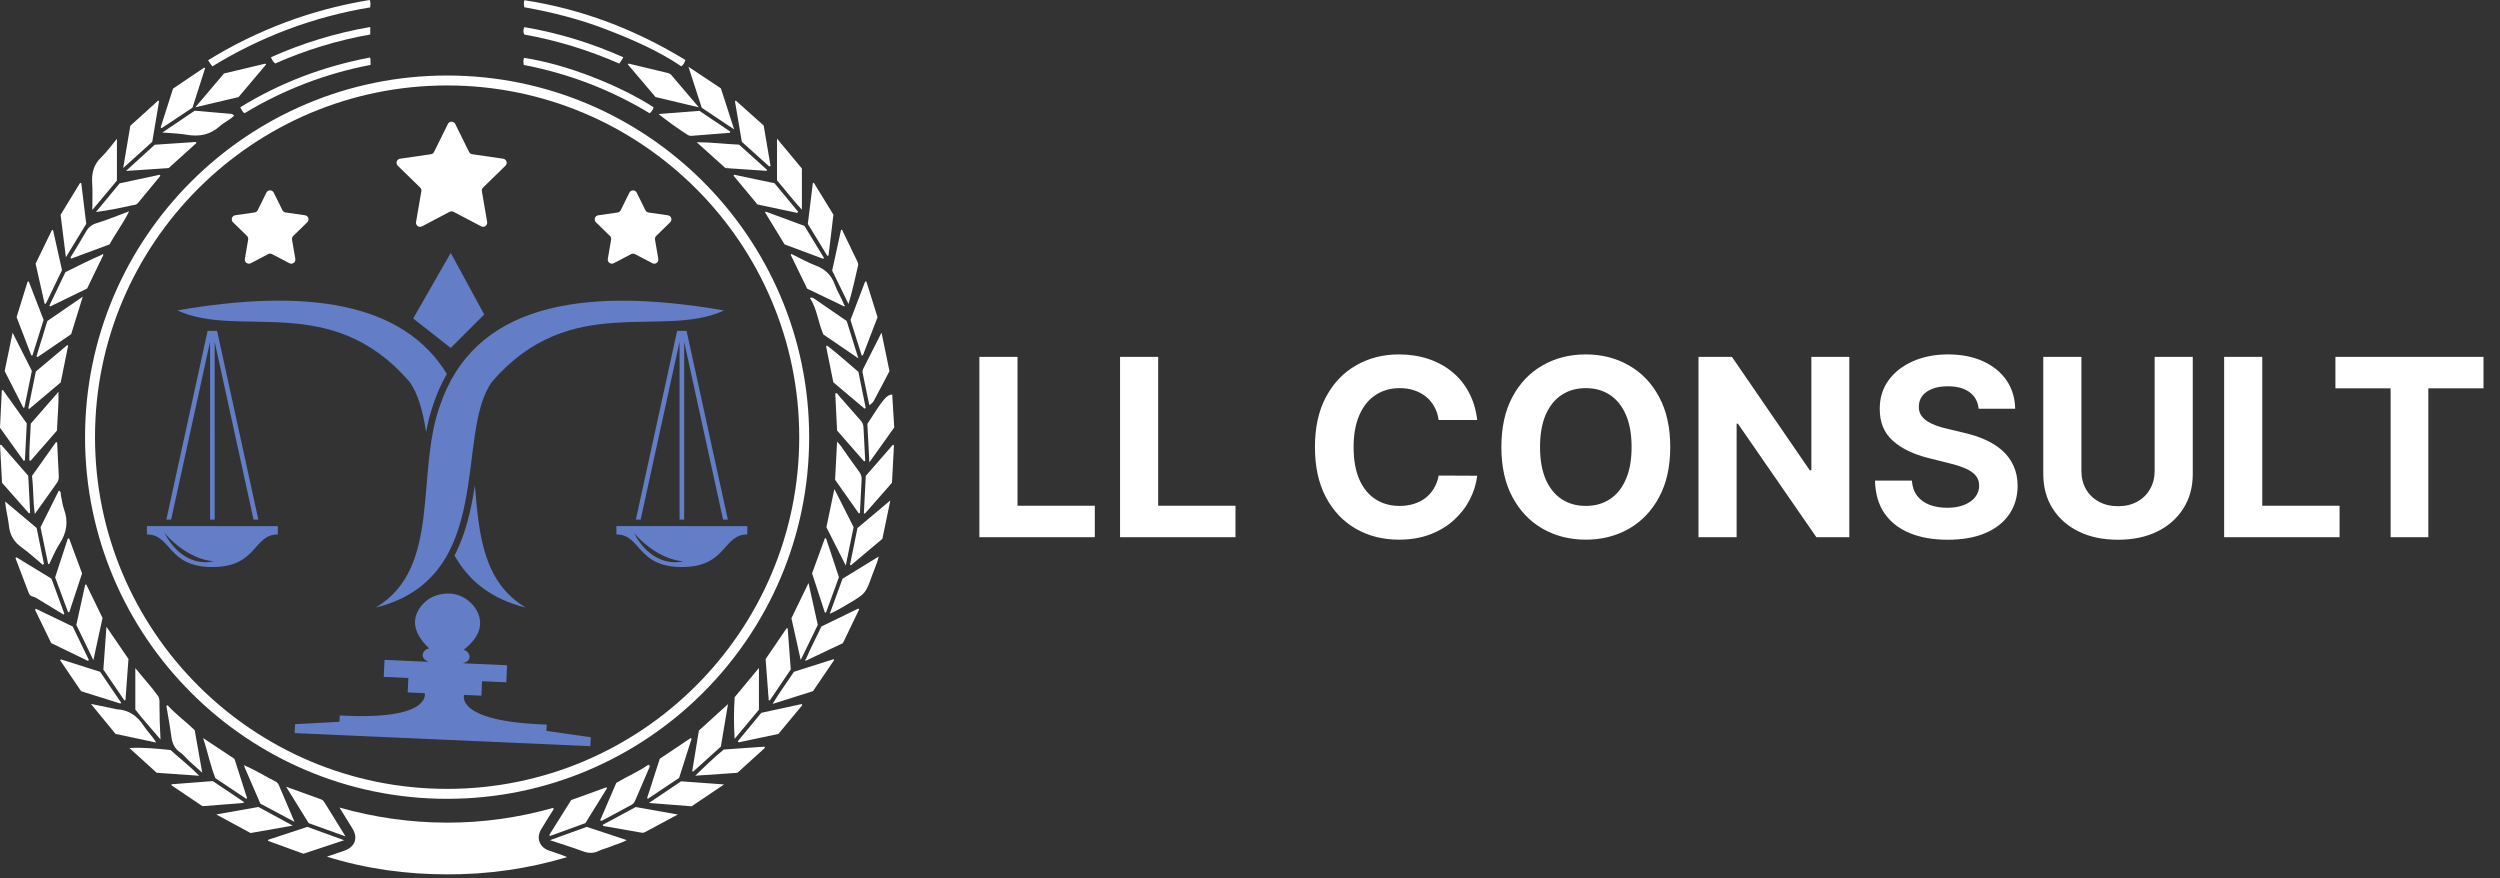 <svg width="242" height="85" viewBox="0 0 242 85" fill="none" xmlns="http://www.w3.org/2000/svg">
<rect x="0" y="0" width="242" height="85" fill="#333333" stroke="none"/>
<path d="M48.707 15.364L45.707 14.929C45.644 14.92 45.583 14.895 45.531 14.857C45.479 14.82 45.437 14.77 45.408 14.712L44.068 11.999C44.035 11.932 43.985 11.876 43.922 11.837C43.859 11.797 43.786 11.777 43.712 11.777C43.637 11.777 43.565 11.797 43.502 11.837C43.439 11.876 43.388 11.932 43.355 11.999L42.015 14.712C41.986 14.77 41.944 14.82 41.892 14.857C41.84 14.895 41.779 14.92 41.715 14.929L38.723 15.364C38.65 15.375 38.582 15.406 38.525 15.454C38.469 15.502 38.427 15.565 38.404 15.635C38.382 15.706 38.379 15.781 38.396 15.853C38.414 15.924 38.451 15.99 38.503 16.042L40.673 18.158C40.719 18.203 40.754 18.259 40.774 18.32C40.794 18.381 40.798 18.447 40.787 18.51L40.273 21.491C40.26 21.564 40.268 21.64 40.296 21.709C40.324 21.778 40.37 21.838 40.431 21.882C40.491 21.926 40.562 21.952 40.637 21.957C40.711 21.962 40.785 21.946 40.851 21.911L43.528 20.501C43.585 20.471 43.649 20.456 43.713 20.456C43.778 20.456 43.841 20.471 43.898 20.501L46.578 21.909C46.644 21.944 46.718 21.96 46.792 21.955C46.867 21.95 46.938 21.924 46.998 21.88C47.059 21.836 47.105 21.777 47.134 21.708C47.162 21.639 47.17 21.563 47.157 21.49L46.645 18.509C46.635 18.446 46.639 18.381 46.66 18.319C46.68 18.258 46.714 18.203 46.76 18.158L48.928 16.042C48.981 15.99 49.019 15.924 49.036 15.852C49.054 15.78 49.051 15.705 49.028 15.634C49.005 15.564 48.963 15.501 48.906 15.454C48.849 15.406 48.781 15.375 48.707 15.364ZM64.876 21.515C64.928 21.463 64.965 21.398 64.982 21.327C64.999 21.255 64.996 21.181 64.973 21.111C64.95 21.041 64.908 20.979 64.853 20.932C64.797 20.884 64.729 20.853 64.656 20.842L62.776 20.57C62.713 20.561 62.652 20.537 62.6 20.499C62.548 20.461 62.506 20.412 62.477 20.354L61.636 18.654C61.604 18.587 61.553 18.531 61.49 18.491C61.427 18.452 61.354 18.431 61.279 18.431C61.205 18.431 61.132 18.452 61.069 18.491C61.005 18.531 60.955 18.587 60.922 18.654L60.084 20.352C60.056 20.41 60.014 20.46 59.962 20.498C59.909 20.537 59.848 20.561 59.784 20.57L57.904 20.842C57.832 20.853 57.764 20.884 57.708 20.932C57.652 20.979 57.61 21.041 57.588 21.111C57.565 21.181 57.562 21.255 57.579 21.327C57.596 21.398 57.632 21.463 57.684 21.515L59.044 22.84C59.09 22.885 59.124 22.941 59.144 23.002C59.164 23.063 59.168 23.129 59.157 23.192L58.837 25.059C58.824 25.132 58.832 25.208 58.86 25.277C58.888 25.346 58.934 25.406 58.995 25.45C59.055 25.494 59.126 25.52 59.201 25.525C59.275 25.53 59.349 25.514 59.415 25.479L61.094 24.597C61.151 24.567 61.215 24.551 61.279 24.551C61.344 24.551 61.407 24.567 61.464 24.597L63.145 25.479C63.194 25.505 63.248 25.521 63.304 25.524C63.359 25.528 63.415 25.521 63.467 25.502C63.52 25.483 63.567 25.453 63.608 25.415C63.648 25.376 63.679 25.329 63.7 25.278C63.728 25.209 63.736 25.133 63.723 25.06L63.403 23.19C63.393 23.127 63.398 23.062 63.418 23.001C63.438 22.94 63.472 22.885 63.518 22.84L64.876 21.515ZM29.519 20.837L27.639 20.565C27.575 20.556 27.515 20.532 27.462 20.494C27.41 20.456 27.368 20.406 27.339 20.348L26.499 18.648C26.466 18.582 26.416 18.526 26.353 18.486C26.29 18.447 26.217 18.427 26.143 18.427C26.069 18.427 25.997 18.447 25.934 18.486C25.871 18.526 25.82 18.582 25.787 18.648L24.947 20.348C24.919 20.406 24.877 20.456 24.825 20.494C24.773 20.531 24.712 20.556 24.648 20.565L22.77 20.837C22.698 20.848 22.63 20.88 22.574 20.927C22.518 20.975 22.477 21.037 22.454 21.107C22.431 21.176 22.428 21.251 22.445 21.322C22.462 21.394 22.498 21.459 22.55 21.511L23.909 22.835C23.955 22.88 23.989 22.936 24.009 22.997C24.029 23.058 24.034 23.123 24.023 23.187L23.703 25.059C23.691 25.132 23.699 25.208 23.727 25.277C23.755 25.346 23.801 25.405 23.861 25.449C23.922 25.493 23.993 25.519 24.067 25.524C24.141 25.529 24.215 25.514 24.281 25.479L25.959 24.597C26.016 24.567 26.08 24.551 26.144 24.551C26.209 24.551 26.272 24.567 26.329 24.597L28.011 25.479C28.077 25.514 28.151 25.529 28.225 25.524C28.299 25.519 28.37 25.493 28.43 25.45C28.491 25.406 28.537 25.346 28.565 25.277C28.593 25.209 28.601 25.133 28.588 25.06L28.267 23.195C28.256 23.131 28.261 23.066 28.281 23.005C28.301 22.944 28.335 22.888 28.381 22.843L29.74 21.519C29.795 21.468 29.834 21.402 29.852 21.329C29.871 21.256 29.868 21.18 29.845 21.109C29.822 21.037 29.78 20.974 29.722 20.926C29.665 20.878 29.595 20.847 29.52 20.837H29.519ZM52.371 80.3C52.767 79.626 53.194 78.971 53.607 78.308L53.527 78.206C50.187 79.156 46.731 79.637 43.259 79.633C39.742 79.625 36.244 79.132 32.861 78.17C33.341 78.94 33.733 79.57 34.12 80.204C34.682 81.124 34.364 81.987 33.33 82.346L31.644 82.923C35.448 84.11 39.321 84.635 43.266 84.638C47.207 84.658 51.129 84.094 54.906 82.968C54.313 82.722 53.723 82.534 53.138 82.334C52.231 82.024 51.884 81.123 52.371 80.3ZM20.558 6.426C25.231 3.547 30.42 1.607 35.835 0.715C35.857 0.452 35.896 0.234 35.783 0C30.238 0.897 24.923 2.878 20.144 5.831L20.383 6.189C20.429 6.253 20.478 6.316 20.558 6.426ZM58.677 2.846C61.205 3.822 63.692 4.896 65.957 6.42C66.148 6.263 66.285 6.05 66.348 5.81C61.524 2.86 56.356 0.882 50.766 0.02C50.678 0.256 50.712 0.432 50.753 0.701C53.464 1.187 56.117 1.857 58.677 2.846ZM67.647 10.39C66.693 9.266 65.828 8.243 64.951 7.226C64.882 7.153 64.793 7.102 64.695 7.079C63.409 6.766 62.122 6.46 60.835 6.152L60.776 6.237L63.453 9.392L67.647 10.39ZM25.757 6.243L25.687 6.16L21.681 7.114L18.909 10.384L23.093 9.399L25.757 6.243ZM23.257 10.384C23.33 10.516 23.374 10.604 23.427 10.688C23.491 10.784 23.544 10.901 23.689 10.95C27.439 8.682 31.564 7.102 35.869 6.284V5.743C35.856 5.682 35.837 5.623 35.811 5.567C31.323 6.424 27.144 7.988 23.257 10.384ZM50.702 6.288C55.013 7.11 59.143 8.694 62.897 10.968C63.09 10.767 63.232 10.604 63.261 10.38C60.063 8.305 54.857 6.218 50.73 5.603C50.643 5.812 50.662 6.026 50.702 6.288ZM16.219 68.27L16.105 68.328C16.27 69.318 16.457 70.305 16.586 71.3C16.672 71.931 16.876 72.445 17.43 72.822C17.756 73.046 18.008 73.379 18.301 73.651C18.694 74.014 19.097 74.367 19.576 74.797L18.847 70.679C18.014 69.869 17.033 69.166 16.219 68.271V68.27ZM82.135 29.426C82.506 28.185 82.775 26.972 83.048 25.761C83.085 25.645 83.082 25.52 83.038 25.406C82.531 24.349 82.021 23.294 81.508 22.24L81.411 22.259L80.554 26.192L82.135 29.426Z" fill="white"/>
<path d="M33.446 80.966C32.704 79.768 32.045 78.709 31.393 77.645C31.323 77.522 31.211 77.427 31.078 77.378C29.986 76.982 28.894 76.588 27.695 76.155L29.877 79.677L33.446 80.966ZM29.755 80.041L25.961 81.291L25.955 81.401L29.374 82.641L33.311 81.334L29.755 80.041ZM25.015 78.116L20.93 78.838L24.253 80.637L28.338 79.919L25.015 78.116ZM77.622 16.311L75.215 13.417V17.457C76.043 18.419 76.763 19.38 77.622 20.297V16.311ZM74.211 16.538L74.257 16.448L71.543 14.002C70.19 13.943 68.868 13.774 67.437 13.767L70.219 16.268L74.211 16.538ZM19.659 71.445C20.101 72.745 20.346 74.07 20.849 75.322L23.833 77.324L23.918 77.267L22.698 73.454L19.659 71.445ZM28.511 79.553C27.967 78.284 27.483 77.162 27.007 76.038C26.957 75.883 26.851 75.753 26.711 75.671C25.705 75.171 24.759 74.556 23.721 74.119L23.725 74.112H23.718C23.598 74.192 23.685 74.288 23.718 74.362C24.209 75.506 24.705 76.647 25.203 77.792L28.511 79.553ZM13.894 70.237C13.272 69.281 12.441 68.713 11.284 68.657C11.186 68.642 11.089 68.619 10.994 68.589L8.8 68.137L11.186 71.044L15.121 71.877C14.72 71.221 14.241 70.774 13.894 70.237ZM16.507 72.601C15.182 72.471 13.875 72.329 12.523 72.409L15.168 74.805L19.289 75.093C18.337 74.131 17.379 73.398 16.507 72.601ZM73.695 69C72.925 69.936 72.173 70.843 71.423 71.751L71.501 71.861L75.352 71.043L77.655 68.267L77.617 68.151L73.695 69ZM71.111 71.519L73.465 68.697V64.657L71.115 67.489C71.029 68.831 71.028 70.177 71.111 71.519ZM15.287 67.358C14.628 66.431 13.842 65.61 13.099 64.673V68.685C13.861 69.685 14.681 70.555 15.538 71.582C15.47 70.446 15.436 69.309 15.437 68.171C15.437 67.896 15.469 67.614 15.287 67.358ZM23.592 77.62L20.599 75.61L16.615 75.916C16.608 75.948 16.601 75.982 16.593 76.012L19.598 78.038L23.583 77.728C23.585 77.697 23.587 77.658 23.592 77.62ZM71.01 17.008L73.32 19.79L77.172 20.608L77.258 20.498L74.971 17.736L71.064 16.913L71.01 17.008ZM12.197 16.547L16.325 16.27L19.007 13.848L18.97 13.743L14.975 14.011L12.197 16.547ZM71.066 12.527C70.606 11.101 70.188 9.804 69.783 8.553L66.645 6.467L67.926 10.428C68.956 11.118 69.953 11.783 71.066 12.527ZM76.851 65.03C76.201 66.04 75.469 66.983 74.788 68.14L78.702 66.901L80.744 63.893L80.686 63.809L76.851 65.03ZM80.202 24.725L80.674 20.781L78.777 17.686L78.681 17.74C78.521 19.057 78.361 20.374 78.199 21.677L80.089 24.769L80.202 24.725ZM15.403 9.771L15.295 9.749L12.615 12.175C12.392 13.496 12.172 14.807 11.925 16.263L14.737 13.729L15.403 9.771ZM74.463 16.114L74.59 16.062L73.924 12.149L71.228 9.739L71.145 9.809L71.81 13.731L74.463 16.114ZM83.808 46.065L83.622 49.683L83.719 49.721L86.343 46.731L86.536 43.117L86.435 43.049L83.808 46.065ZM74.059 20.565C74.692 21.601 75.324 22.638 75.949 23.658L79.69 25.054L79.76 24.967L77.872 21.867L74.125 20.485L74.059 20.565ZM83.409 34.402H83.526L84.947 30.705L83.863 27.243L83.746 27.257L82.326 30.972L83.409 34.402ZM66.975 13.145L70.645 12.857C70.66 12.818 70.675 12.779 70.69 12.74L67.706 10.73L63.747 11.036C64.652 11.757 65.592 12.431 66.565 13.056C66.688 13.132 66.832 13.162 66.975 13.145ZM12.039 67.8L12.146 67.762C12.242 66.423 12.338 65.084 12.435 63.789L10.305 60.67C10.199 62.15 10.102 63.489 10.005 64.813L12.039 67.8ZM80.317 59.418C80.98 59.134 81.541 58.786 82.111 58.449C83.785 57.459 83.791 57.463 84.447 55.627C84.64 55.073 84.906 54.537 85.063 53.872L81.557 56.02C81.137 57.175 80.729 58.298 80.317 59.418ZM77.509 63.887L79.162 60.491C78.865 59.145 78.585 57.861 78.265 56.436L76.61 59.842C76.905 61.166 77.19 62.459 77.509 63.887ZM58.347 79.841L58.367 79.949L62.047 80.594C62.165 80.624 62.29 80.614 62.402 80.566C63.434 80.015 64.465 79.461 65.612 78.846L61.537 78.122L58.347 79.841ZM18.632 10.422L19.859 6.594L19.763 6.546L16.751 8.576L15.548 12.336L15.648 12.405L18.632 10.423V10.422ZM70.062 72.555C69.099 73.33 68.24 74.19 67.295 75.088L71.38 74.808L74.05 72.387L74.006 72.275L70.062 72.555ZM83.754 44.618L83.583 41.318C83.562 41.077 83.458 40.85 83.287 40.678C82.593 39.892 81.912 39.097 81.215 38.315C81.127 38.219 81.079 38.002 80.854 38.086L81.028 41.673L83.638 44.655L83.754 44.618ZM8.347 21.666L7.867 17.73L7.751 17.708L5.866 20.794C6.033 22.121 6.198 23.44 6.379 24.899L8.347 21.666ZM15.721 12.827C16.603 12.904 17.351 12.915 18.077 13.043C19.299 13.259 20.367 13.043 21.303 12.195C21.713 11.824 22.253 11.61 22.661 11.195C22.565 11.124 22.51 11.039 22.445 11.033C21.241 10.922 20.037 10.82 18.846 10.717L15.721 12.827ZM79.51 60.644C79.029 61.702 78.46 62.712 78.024 63.792C77.954 63.832 77.919 63.882 77.984 63.968L78.114 63.906L81.594 62.256L83.167 58.986L83.081 58.909L79.51 60.644ZM67.107 74.685L69.777 72.272L70.472 68.158L67.655 70.716C67.435 72.041 67.218 73.348 67.003 74.654L67.108 74.684L67.107 74.685ZM78.407 28.847C79.105 29.937 79.202 31.245 79.703 32.378L83.087 34.686L81.962 31.073C80.921 30.358 79.888 29.651 78.86 28.939C78.706 28.833 78.559 28.747 78.407 28.847ZM4.435 29.396L6.002 26.149L5.135 22.277L5.029 22.267L3.445 25.524L4.32 29.403L4.435 29.396ZM79.957 59.29L81.209 55.872L79.958 52.1L79.846 52.111L78.609 55.5L79.849 59.301L79.957 59.29ZM55.292 77.444L53.158 80.842L53.254 80.918L56.667 79.678L58.767 76.288L58.694 76.213L55.292 77.444ZM74.112 63.798C74.208 65.139 74.312 66.461 74.412 67.783L74.523 67.792L76.545 64.805C76.449 63.468 76.347 62.147 76.248 60.827L76.141 60.818L74.112 63.798ZM65.739 75.297L66.948 71.502L66.851 71.45L63.867 73.446L62.641 77.253L62.721 77.318L65.739 75.297ZM82.278 54.672L82.367 54.722L85.414 52.159C85.667 50.929 85.908 49.755 86.184 48.442L83.002 51.115C82.752 52.321 82.516 53.496 82.278 54.672ZM2.145 53.029C2.847 53.521 3.474 54.119 4.135 54.671L4.253 54.581L3.545 51.106L0.498 48.544C0.559 49.374 0.788 50.131 0.866 50.904C0.963 51.84 1.384 52.494 2.145 53.029ZM82.628 51.025L80.766 47.335L79.996 51.038L81.869 54.738L82.628 51.025ZM8.935 20.33L11.319 17.476V13.436C10.802 14.055 10.363 14.686 9.821 15.203C9.087 15.906 8.858 16.717 8.922 17.703C8.982 18.529 8.935 19.369 8.935 20.33ZM62.821 77.726L66.951 78.05L70.089 75.934L65.931 75.631L62.821 77.726ZM83.239 49.654C83.292 48.588 83.34 47.521 83.403 46.455C83.429 46.175 83.348 45.895 83.176 45.673C82.695 45.027 82.24 44.361 81.769 43.708C81.556 43.411 81.374 43.086 81.029 42.751C80.959 44.058 80.895 45.257 80.836 46.44L83.138 49.704L83.239 49.654ZM2.362 39.438L3.084 35.9L1.221 32.208C0.946 33.533 0.704 34.708 0.451 35.918L2.262 39.476L2.362 39.438ZM53.235 81.33C54.375 81.71 55.395 82.022 56.393 82.394C56.936 82.597 57.426 82.63 57.956 82.37C58.315 82.194 58.717 82.11 59.09 81.955C59.597 81.747 60.138 81.615 60.668 81.322L56.794 80.042L53.235 81.33ZM11.719 68.012L9.692 65.031L5.907 63.832L5.818 63.908L7.852 66.908L11.667 68.108L11.719 68.012ZM2.74 39.535L2.836 39.579L5.876 37.018L6.597 33.459L6.501 33.412L3.47 35.962C3.22 37.167 2.98 38.351 2.74 39.535ZM2.41 44.556L2.592 40.988L0.281 37.748L0.176 37.792C0.116 38.996 0.058 40.202 0 41.407L2.299 44.612L2.41 44.556ZM3.144 34.4L4.221 30.967L2.782 27.239L2.671 27.267L1.606 30.697C2.087 31.957 2.561 33.182 3.031 34.407L3.144 34.4ZM12.739 19.888C12.949 19.842 13.187 19.855 13.347 19.66C14.073 18.777 14.8 17.895 15.529 17.015L15.444 16.919L11.581 17.749L9.287 20.523C10.487 20.371 11.614 20.134 12.739 19.888ZM3.532 34.493L3.633 34.569L6.888 32.347L8.01 28.721L4.582 31.072L3.532 34.493ZM2.918 49.635L2.736 46.058L0.108 43.046L0.006 43.098L0.198 46.736L2.804 49.689L2.918 49.635ZM83.097 36.001C82.103 35.136 81.11 34.27 80.072 33.456L79.963 33.52L80.667 37.008L83.687 39.554L83.799 39.485C83.569 38.349 83.341 37.212 83.097 36.001ZM58.253 79.45C59.211 78.938 60.166 78.421 61.127 77.91C61.302 77.81 61.435 77.649 61.499 77.458C61.941 76.423 62.385 75.389 62.832 74.357C62.877 74.25 62.972 74.142 62.774 74.019C61.811 74.692 60.701 75.161 59.657 75.781L58.093 79.41C58.184 79.435 58.229 79.462 58.253 79.45ZM8.6 63.877L7.039 60.649L3.465 58.923C3.441 58.961 3.418 58.999 3.395 59.038C3.92 60.122 4.447 61.205 4.955 62.25L8.517 63.977L8.6 63.877ZM6.709 59.252L7.944 55.508L6.692 52.128L6.57 52.123C6.161 53.373 5.75 54.623 5.337 55.887L6.589 59.26L6.709 59.252ZM9.926 59.818L8.346 56.568L8.244 56.608L7.389 60.492L9.039 63.899L9.926 59.818ZM6.821 24.926L6.897 25.033L10.601 23.657C11.178 22.599 11.918 21.637 12.499 20.455C11.367 20.875 10.381 21.288 9.359 21.6C9.141 21.658 8.937 21.76 8.76 21.901C8.583 22.041 8.437 22.216 8.331 22.416C7.846 23.261 7.326 24.087 6.821 24.926ZM4.774 54.583C5.098 53.936 5.364 53.25 5.759 52.649C6.459 51.579 6.636 50.489 6.193 49.283C6.043 48.87 6 48.417 5.903 47.986C5.866 47.819 5.94 47.61 5.699 47.481L3.921 51.039L4.665 54.609L4.774 54.583ZM6.151 59.487L6.227 59.405C5.811 58.274 5.395 57.143 4.98 56.012L1.59 53.945L1.494 54.018C1.92 55.137 2.342 56.258 2.772 57.376C2.838 57.548 2.964 57.706 3.142 57.74C3.432 57.793 3.65 57.973 3.889 58.115C4.644 58.565 5.396 59.028 6.151 59.487ZM83.522 36.19C83.73 37.19 83.935 38.19 84.152 39.237C84.316 39.082 84.486 38.983 84.567 38.833C85.085 37.879 85.583 36.91 86.101 35.926L85.331 32.199L83.549 35.719C83.485 35.868 83.475 36.035 83.522 36.191V36.19ZM2.959 44.605L5.518 41.675C5.554 40.437 5.694 39.235 5.661 37.929L2.979 41.007C2.939 42.249 2.809 43.405 2.84 44.566L2.959 44.605ZM5.537 46.707C5.683 46.501 5.702 46.27 5.688 46.022C5.629 44.964 5.583 43.896 5.532 42.833L5.417 42.8L3.097 46.07C3.25 47.274 3.183 48.464 3.37 49.753L5.537 46.707ZM83.96 41.033L84.153 44.758L86.56 41.381L86.367 38.189C85.82 38.229 85.555 38.545 83.96 41.033ZM35.841 2.613C32.529 3.184 29.302 4.166 26.233 5.536C26.309 5.772 26.448 5.983 26.635 6.146C29.579 4.843 32.67 3.901 35.841 3.34V2.613ZM59.947 6.157C60.093 5.937 60.21 5.763 60.349 5.552C57.289 4.174 54.067 3.191 50.759 2.626C50.626 2.884 50.649 3.094 50.743 3.34C53.912 3.912 57.001 4.858 59.947 6.157ZM81.71 29.52C81.467 28.837 81.052 28.228 80.808 27.548C80.48 26.637 79.886 26.058 78.978 25.712C78.163 25.402 77.396 24.963 76.608 24.582L76.538 24.657L78.13 27.94L81.635 29.622C81.679 29.65 81.723 29.671 81.772 29.631C81.796 29.57 81.762 29.541 81.71 29.52Z" fill="white"/>
<path d="M23.641 74.056C23.631 74.13 23.641 74.164 23.718 74.115C23.718 74.106 23.716 74.097 23.712 74.088C23.709 74.08 23.703 74.073 23.695 74.067C23.688 74.061 23.679 74.057 23.669 74.055C23.66 74.054 23.65 74.053 23.641 74.056ZM9.981 24.61C9.919 24.574 9.884 24.61 9.862 24.66C8.659 25.167 7.507 25.777 6.333 26.341L4.773 29.605L4.869 29.66L8.431 27.93L9.966 24.755C9.985 24.736 9.996 24.711 9.999 24.684C10.001 24.658 9.995 24.631 9.98 24.609L9.981 24.61ZM43.28 77.326C23.956 77.326 8.233 61.622 8.233 42.318C8.233 23.014 23.954 7.31 43.28 7.31C62.606 7.31 78.327 23.014 78.327 42.318C78.327 61.622 62.601 77.326 43.28 77.326ZM43.28 8.272C24.487 8.272 9.197 23.546 9.197 42.318C9.197 61.09 24.487 76.364 43.281 76.364C62.075 76.364 77.366 61.09 77.366 42.318C77.366 23.546 62.075 8.272 43.28 8.272Z" fill="white"/>
<path fill-rule="evenodd" clip-rule="evenodd" d="M52.897 70.754L52.924 70.139C43.993 69.857 44.921 67.266 44.921 67.266L46.601 67.34L46.661 65.942L49.012 66.046L49.085 64.396L44.803 64.204C45.967 63.892 45.309 62.911 44.86 62.919C45.616 62.332 46.364 61.536 46.465 60.539C46.623 58.974 45.117 57.55 43.629 57.462C42.762 57.408 41.819 57.649 41.169 58.243C40.739 58.636 40.379 59.131 40.238 59.703C39.938 60.903 40.719 62.001 41.56 62.78C41.112 62.732 40.398 63.653 41.503 64.066L37.221 63.873L37.148 65.523L39.528 65.628L39.465 67.025L41.115 67.098C41.115 67.098 41.839 69.762 32.889 69.255L32.862 69.87L28.562 70.1L28.524 70.966L57.15 72.23L57.188 71.365L52.897 70.754ZM59.669 50.926V51.733C62.076 51.733 61.616 54.888 66.003 54.888C70.39 54.888 69.932 51.733 72.34 51.733V50.927L59.669 50.926ZM61.361 51.576C62.831 53.286 64.665 54.234 66.152 54.332C64.845 54.654 62.742 54.241 61.362 51.577L61.361 51.576ZM66.227 50.296H65.781V33.078L62.015 50.296H61.55L65.545 32.029H66.461L70.456 50.296H69.991L66.227 33.078V50.296ZM14.221 50.926V51.733C16.628 51.733 16.17 54.888 20.556 54.888C24.943 54.888 24.485 51.733 26.893 51.733V50.927L14.221 50.926ZM15.915 51.576C17.385 53.286 19.218 54.234 20.705 54.332C19.398 54.654 17.295 54.24 15.915 51.576ZM20.78 50.296H20.334V33.078L16.567 50.296H16.102L20.097 32.029H21.014L25.008 50.296H24.543L20.779 33.078L20.78 50.296Z" fill="#637EC7"/>
<path d="M39.61 36.92C40.5 38.123 40.936 39.85 41.247 41.817C41.417 40.869 41.663 39.937 41.982 39.027C42.313 38.045 42.74 37.097 43.256 36.197C39.036 29.287 29.765 27.862 17.17 30.047C23.201 32.839 32.022 28.174 39.61 36.92ZM45.967 46.988C45.617 49.302 45.091 51.685 43.995 53.771C45.298 56.084 47.387 57.944 50.895 58.816C46.772 56.362 46.365 51.745 45.967 46.988Z" fill="#637EC7"/>
<path d="M70.091 30.053C55.822 27.576 45.818 29.733 42.593 39.252C40.193 45.924 42.785 54.994 36.367 58.816C48.105 55.9 43.955 41.908 47.652 36.92C55.24 28.174 64.059 32.839 70.091 30.053ZM39.997 30.83L43.63 24.481L46.873 30.441L43.63 33.681L39.997 30.83Z" fill="#637EC7"/>
<path d="M94.804 52V34.545H98.495V48.957H105.977V52H94.804ZM108.421 52V34.545H112.112V48.957H119.595V52H108.421ZM142.994 40.656H139.261C139.193 40.173 139.053 39.744 138.843 39.369C138.633 38.989 138.363 38.665 138.034 38.398C137.704 38.131 137.323 37.926 136.892 37.784C136.465 37.642 136.002 37.571 135.502 37.571C134.599 37.571 133.812 37.795 133.142 38.244C132.471 38.688 131.951 39.335 131.582 40.188C131.213 41.034 131.028 42.062 131.028 43.273C131.028 44.517 131.213 45.562 131.582 46.409C131.957 47.256 132.48 47.895 133.15 48.327C133.82 48.758 134.596 48.974 135.477 48.974C135.971 48.974 136.428 48.909 136.849 48.778C137.275 48.648 137.653 48.457 137.982 48.207C138.312 47.952 138.585 47.642 138.801 47.278C139.022 46.915 139.176 46.5 139.261 46.034L142.994 46.051C142.897 46.852 142.656 47.625 142.269 48.369C141.889 49.108 141.374 49.77 140.727 50.355C140.085 50.935 139.318 51.395 138.426 51.736C137.539 52.071 136.536 52.239 135.417 52.239C133.86 52.239 132.468 51.886 131.241 51.182C130.019 50.477 129.053 49.457 128.343 48.122C127.639 46.787 127.286 45.17 127.286 43.273C127.286 41.369 127.644 39.75 128.36 38.415C129.076 37.08 130.048 36.062 131.275 35.364C132.502 34.659 133.883 34.307 135.417 34.307C136.428 34.307 137.366 34.449 138.23 34.733C139.099 35.017 139.869 35.432 140.539 35.977C141.21 36.517 141.755 37.179 142.176 37.963C142.602 38.747 142.874 39.645 142.994 40.656ZM161.68 43.273C161.68 45.176 161.319 46.795 160.597 48.131C159.882 49.466 158.904 50.486 157.666 51.19C156.433 51.889 155.046 52.239 153.507 52.239C151.955 52.239 150.563 51.886 149.33 51.182C148.097 50.477 147.123 49.457 146.407 48.122C145.691 46.787 145.333 45.17 145.333 43.273C145.333 41.369 145.691 39.75 146.407 38.415C147.123 37.08 148.097 36.062 149.33 35.364C150.563 34.659 151.955 34.307 153.507 34.307C155.046 34.307 156.433 34.659 157.666 35.364C158.904 36.062 159.882 37.08 160.597 38.415C161.319 39.75 161.68 41.369 161.68 43.273ZM157.938 43.273C157.938 42.04 157.754 41 157.384 40.153C157.021 39.307 156.507 38.665 155.842 38.227C155.177 37.79 154.399 37.571 153.507 37.571C152.615 37.571 151.836 37.79 151.171 38.227C150.507 38.665 149.99 39.307 149.62 40.153C149.257 41 149.075 42.04 149.075 43.273C149.075 44.506 149.257 45.545 149.62 46.392C149.99 47.239 150.507 47.881 151.171 48.318C151.836 48.756 152.615 48.974 153.507 48.974C154.399 48.974 155.177 48.756 155.842 48.318C156.507 47.881 157.021 47.239 157.384 46.392C157.754 45.545 157.938 44.506 157.938 43.273ZM179.013 34.545V52H175.825L168.232 41.014H168.104V52H164.414V34.545H167.652L175.186 45.523H175.34V34.545H179.013ZM191.531 39.565C191.463 38.878 191.17 38.344 190.653 37.963C190.136 37.582 189.434 37.392 188.548 37.392C187.945 37.392 187.437 37.477 187.022 37.648C186.607 37.812 186.289 38.043 186.068 38.338C185.852 38.633 185.744 38.969 185.744 39.344C185.732 39.656 185.798 39.929 185.94 40.162C186.088 40.395 186.289 40.597 186.545 40.767C186.801 40.932 187.096 41.077 187.431 41.202C187.767 41.321 188.124 41.423 188.505 41.508L190.073 41.883C190.835 42.054 191.534 42.281 192.17 42.565C192.806 42.849 193.357 43.199 193.823 43.614C194.289 44.028 194.65 44.517 194.906 45.08C195.167 45.642 195.301 46.287 195.306 47.014C195.301 48.082 195.028 49.008 194.488 49.793C193.954 50.571 193.181 51.176 192.17 51.608C191.164 52.034 189.951 52.247 188.531 52.247C187.122 52.247 185.894 52.031 184.849 51.599C183.809 51.168 182.997 50.528 182.411 49.682C181.832 48.83 181.528 47.776 181.499 46.52H185.07C185.11 47.105 185.278 47.594 185.573 47.986C185.874 48.372 186.275 48.665 186.775 48.864C187.281 49.057 187.852 49.153 188.488 49.153C189.113 49.153 189.656 49.062 190.116 48.881C190.582 48.699 190.943 48.446 191.198 48.122C191.454 47.798 191.582 47.426 191.582 47.006C191.582 46.614 191.465 46.284 191.232 46.017C191.005 45.75 190.67 45.523 190.227 45.335C189.789 45.148 189.252 44.977 188.616 44.824L186.715 44.347C185.244 43.989 184.082 43.429 183.23 42.668C182.377 41.906 181.954 40.881 181.96 39.591C181.954 38.534 182.235 37.611 182.803 36.821C183.377 36.031 184.164 35.415 185.164 34.972C186.164 34.528 187.301 34.307 188.573 34.307C189.869 34.307 190.999 34.528 191.965 34.972C192.937 35.415 193.693 36.031 194.232 36.821C194.772 37.611 195.051 38.526 195.068 39.565H191.531ZM208.57 34.545H212.26V45.881C212.26 47.153 211.956 48.267 211.348 49.222C210.746 50.176 209.902 50.92 208.817 51.455C207.732 51.983 206.468 52.247 205.024 52.247C203.575 52.247 202.308 51.983 201.223 51.455C200.138 50.92 199.294 50.176 198.692 49.222C198.09 48.267 197.789 47.153 197.789 45.881V34.545H201.479V45.565C201.479 46.23 201.624 46.821 201.914 47.338C202.209 47.855 202.624 48.261 203.158 48.557C203.692 48.852 204.314 49 205.024 49C205.74 49 206.362 48.852 206.891 48.557C207.425 48.261 207.837 47.855 208.127 47.338C208.422 46.821 208.57 46.23 208.57 45.565V34.545ZM215.296 52V34.545H218.987V48.957H226.47V52H215.296ZM226.069 37.588V34.545H240.404V37.588H235.061V52H231.413V37.588H226.069Z" fill="white"/>
</svg>
